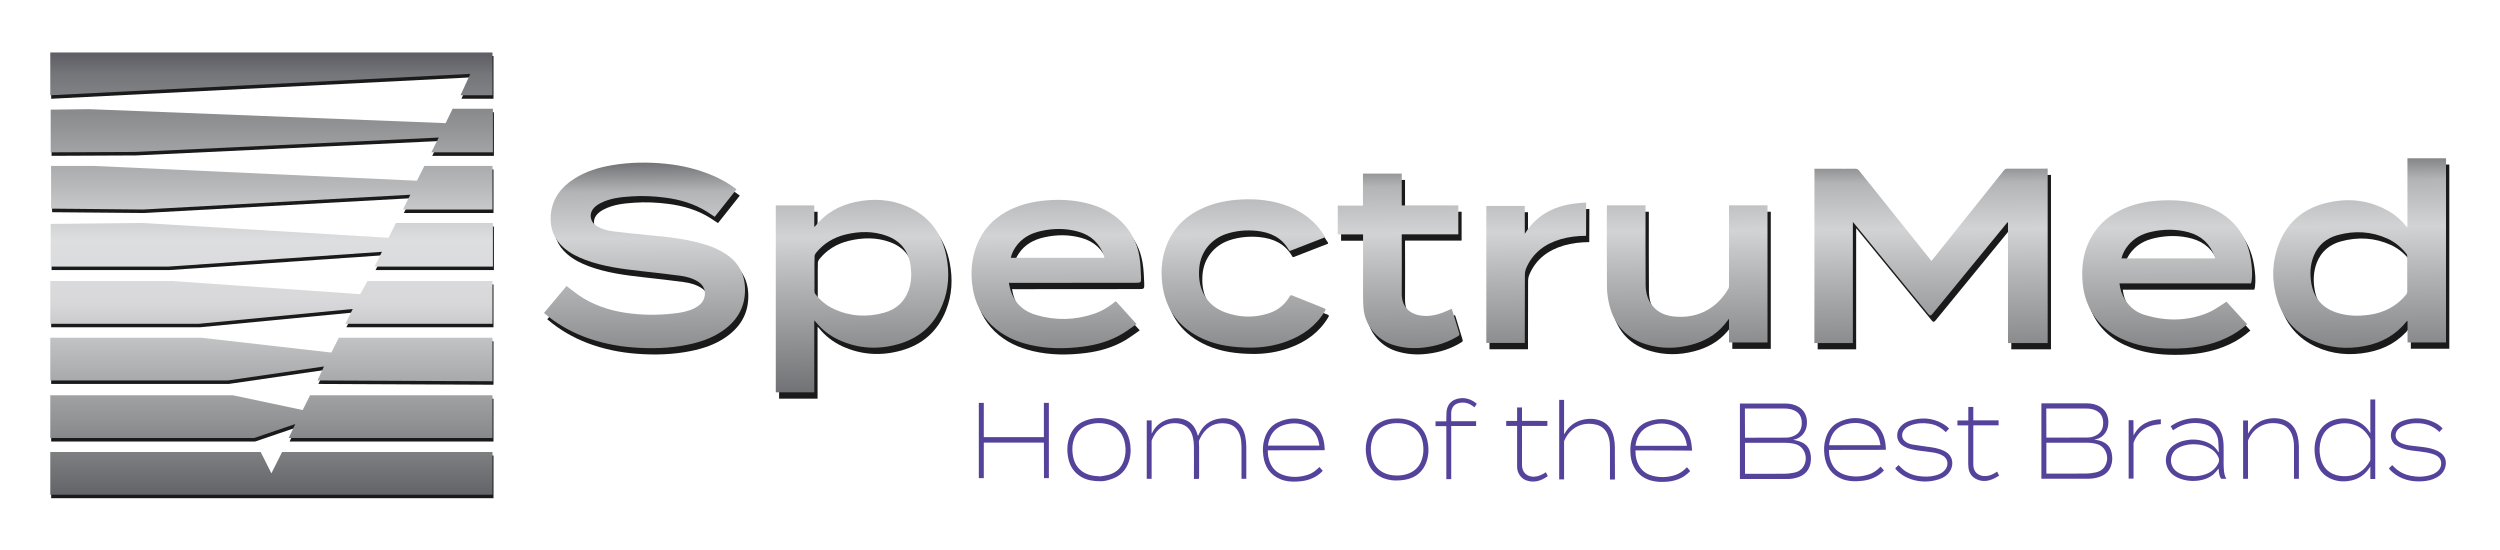 <?xml version="1.0" encoding="UTF-8"?> <!-- Generator: Adobe Illustrator 23.0.2, SVG Export Plug-In . SVG Version: 6.00 Build 0) --> <svg xmlns="http://www.w3.org/2000/svg" xmlns:xlink="http://www.w3.org/1999/xlink" id="Layer_1" x="0px" y="0px" viewBox="0 0 2501 549.9" xml:space="preserve"> <g> <g> <polygon fill="#1A1A1A" points="51.2,56 51.2,98.8 471.5,77.4 461.6,98.8 493.7,98.8 493.7,56 "></polygon> <polygon fill="#1A1A1A" points="51.6,113.2 51.6,155.9 135.9,155.5 439.8,141.1 432.4,155.9 494.1,155.9 494.1,112.3 453.8,112.3 446.8,126.7 89.9,112.7 "></polygon> <polygon fill="#1A1A1A" points="52.1,169.5 52.1,212.3 144.2,213.1 411.4,198.3 404,213.1 493.7,213.1 493.7,169.5 425.4,169.5 418,184.3 94.8,169.5 "></polygon> <polygon fill="#1A1A1A" points="51.6,227.5 51.6,270.2 169.2,270.2 383.1,255.4 375.7,270.2 494.1,270.2 494.1,226.6 397,226.6 389.6,241.4 143.7,226.6 "></polygon> <polygon fill="#1A1A1A" points="51.2,284.6 51.2,327.4 200.1,327.4 353.9,312.6 346.5,327.4 493.7,327.4 493.7,284.6 368.7,284.6 361.3,297.8 172.9,284.6 "></polygon> <polygon fill="#1A1A1A" points="51.2,341.4 51.2,384.1 228.9,384.1 325.1,370.1 318.5,384.1 493.7,384.9 493.7,341.4 339.9,341.4 332.5,356.2 202.5,341.4 "></polygon> <polygon fill="#1A1A1A" points="51.2,398.9 51.2,441.7 255.2,441.7 296.3,427.7 289.7,441.7 493.7,441.7 493.7,398.9 311.1,398.9 303.7,413.7 233.8,398.9 "></polygon> <polygon fill="#1A1A1A" points="51.2,455.7 51.2,498.4 493.7,498.4 493.7,455.7 283.1,455.7 272.4,477 261.8,455.7 "></polygon> </g> <g> <g> <path fill="#1A1A1A" d="M1366.9,240.8c-8.6,0-16.9,0-25.3,0c0-9.6,0-19.1,0-28.8c8.3,0,16.7,0,25.2,0c0-10.8,0-21.3,0-32 c13,0,25.8,0,38.8,0c0,10.5,0,21,0,31.8c19,0,37.7,0,56.6,0c0,9.8,0,19.2,0,28.9c-18.8,0-37.6,0-56.6,0c0,1,0,1.8,0,2.6 c0,18.8,0.2,37.6,0,56.4c-0.2,15.4,10,21.8,21.9,22.6c9.1,0.6,17.5-2.2,25.6-6c0.8-0.3,1.5-0.7,2.4-1.1c0.2,0.6,0.5,1.1,0.7,1.7 c2.3,7.6,4.6,15.1,6.9,22.7c0.4,1.4,0.2,2.1-1,2.8c-10.4,6.5-21.7,10-33.8,11.5c-10.9,1.4-21.5,0.6-32-2.8 c-16.3-5.4-27.8-20-29-37.1c-0.2-3.4-0.4-6.8-0.4-10.2c0-20.1,0-40.3,0-60.4C1366.9,242.7,1366.9,241.9,1366.9,240.8z"></path> <path fill="#1A1A1A" d="M1589.9,242.2c-8.7,0.1-17.2,1-25.4,3.4c-15.6,4.6-27.8,13.5-34.4,28.8c-0.9,2.1-1.4,4.5-1.4,6.8 c-0.1,21.8-0.1,43.5-0.1,65.3c0,0.9,0,1.8,0,2.9c-12.9,0-25.6,0-38.5,0c0-45.7,0-91.3,0-137.1c12.8,0,25.6,0,38.5,0 c0,9.1,0,18.2,0,27.9c14.4-23,36.2-30.3,61.4-31.2C1589.9,220.2,1589.9,231.1,1589.9,242.2z"></path> </g> <path fill="#1A1A1A" d="M570.1,292.4c4.2,3.2,8,6.4,12.1,9.2c13.9,9.5,29.4,14.9,46,17.5c16.4,2.5,32.8,2.7,49.3,0.8 c7.1-0.8,14.1-2,20.6-5.3c4.6-2.4,8.5-5.5,9.9-10.9c1.6-6-0.5-11.6-5.6-15.1c-5.5-3.8-11.8-5.5-18.3-6.4 c-13.1-1.8-26.2-3.2-39.4-4.7c-18.9-2.1-37.8-4.5-55.8-11.2c-7.8-2.9-15.1-6.6-21.4-12c-10.1-8.7-14.3-19.8-13.2-32.9 c1.4-16.4,10.3-28,23.8-36.5c11.4-7.2,24.1-11.1,37.3-13.3c18.1-3.1,36.4-3.3,54.6-1.4c16.4,1.7,32.3,5.6,47.4,12.2 c8,3.5,15.6,7.8,22.7,13.3c-7.3,9.2-14.6,18.3-21.8,27.5c-2.7-1.8-5.3-3.5-7.9-5.2c-12.8-8-26.9-12.1-41.7-14 c-11.4-1.5-22.8-2-34.2-1.2c-10.5,0.7-20.9,1.8-30.4,6.7c-2.4,1.2-4.7,2.8-6.5,4.7c-5.5,5.8-4.1,14.1,2.7,18.3 c5,3,10.5,4.5,16.1,5.2c11.7,1.5,23.5,2.7,35.3,3.8c19.4,1.8,38.9,3.7,57.6,9.6c7.1,2.2,13.8,5.2,20.1,9.3 c13.2,8.7,19.5,21,19.2,36.7c-0.2,17.7-8.7,30.8-22.9,40.5c-10.5,7.2-22.4,11.1-34.7,13.6c-17.9,3.6-36,4.1-54.2,2.7 c-16.9-1.3-33.3-4.7-49.1-10.7c-14.6-5.6-28.1-13.4-40.2-23.8C555,310.3,562.6,301.4,570.1,292.4z"></path> <path fill="#1A1A1A" d="M817.9,326.8c0,24.4,0,48.1,0,72c-12.9,0-25.6,0-38.5,0c0-62.3,0-124.5,0-187c12.8,0,25.6,0,38.5,0 c0,7.1,0,14.2,0,21.5c0.4-0.3,0.7-0.4,0.8-0.6c10.4-13.1,24-20.8,40.2-24.3c17.8-3.8,35.4-2.8,52.1,4.5 c21.9,9.6,34.6,26.8,39.1,50c3.2,16.3,2.4,32.4-3.9,48c-8.2,20.5-23.3,33.8-44.4,39.7c-20.1,5.7-40,4.6-59.2-4.2 c-9.2-4.2-17-10.3-23.4-18.2C818.9,327.9,818.6,327.6,817.9,326.8z M818.1,280.2c0,5.8,0,11.6,0,17.5c0,0.8,0.2,1.9,0.7,2.5 c5,6.5,11.1,11.7,18.5,15.1c16.5,7.7,33.7,8.6,51,3.7c11.8-3.4,20.1-11,24.2-22.9c2.5-7.5,2.9-15.2,1.9-23 c-1.9-15.1-9.7-25.7-24.1-30.9c-13.5-4.9-27.3-4.6-41.1-1.3c-12,2.9-22.1,9-29.8,18.7c-0.7,0.9-1.2,2.2-1.2,3.3 C818,268.7,818.1,274.5,818.1,280.2z"></path> <path fill="#1A1A1A" d="M1012.5,289.2c2.5,16.5,11.3,27.4,27,32.1c19.6,5.9,39.4,5.4,58.8-1.3c7.8-2.7,14.7-7.1,21.2-12.4 c6.8,7.5,13.6,15,20.7,22.9c-4.9,3.4-9.4,6.8-14.2,9.7c-12.1,7.2-25.4,11.1-39.4,12.9c-17.9,2.3-35.8,2.3-53.5-1.9 c-14.2-3.4-27.2-9.3-37.9-19.6c-10.5-10.2-16.6-22.7-18.9-37.1c-2.3-14.5-1.4-28.7,3.9-42.5c5.7-15,15.8-26.1,29.7-33.9 c12.8-7.1,26.6-10.3,41.1-11.4c12.6-1,25.2-0.4,37.6,2.5c14,3.2,26.7,9.1,37,19.4c9.4,9.5,15.2,20.9,17.4,34 c1.2,6.9,1.4,14,1.7,21c0.2,5.5-0.1,5.6-5.5,5.6c-41.4,0-82.7,0.1-124.1,0.1C1014.4,289.2,1013.6,289.2,1012.5,289.2z M1108,264.2 c0.1-0.5,0.2-0.7,0.1-0.8c-0.1-0.3-0.2-0.7-0.3-1c-4.3-12.7-13.1-20.8-25.9-24.4c-12.3-3.4-24.8-3.4-37.2-0.6 c-10.5,2.3-19.6,7.2-25.7,16.5c-2.1,3.2-3.7,6.5-4.5,10.3C1045.8,264.2,1076.9,264.2,1108,264.2z"></path> <path fill="#1A1A1A" d="M1253.9,354.1c-16.7-0.2-31.9-2.1-46.2-8.4c-24.4-10.7-38.5-29.2-41.7-55.7c-1.7-14.1-0.3-27.8,5.4-40.9 c7.3-16.8,19.9-28.1,36.5-35.2c11.6-5,23.9-7.3,36.5-8c13.2-0.7,26.2,0.2,38.9,3.8c14.8,4.2,27.8,11.4,38.1,23.1 c2.6,3,4.8,6.2,6.9,9.6c0.5,0.9,0.6,1.3-0.5,1.7c-11.1,4.3-22.1,8.6-33.2,12.9c-0.9,0.4-1.4,0.3-1.9-0.6 c-7.2-12.6-18.8-17.8-32.6-19.2c-10.3-1-20.4-0.1-30.3,3.2c-15.3,5.2-25.6,18.2-26.8,34.4c-0.7,8.7,0.2,17.1,4.2,25.1 c4.7,9.5,12.5,15.6,22.3,19.1c14.1,5,28.5,5.4,42.8,0.8c9.2-2.9,16.3-8.6,21.2-17c0.7-1.2,1.3-1.4,2.6-0.9 c10.6,4.3,21.2,8.6,31.9,12.8c1.6,0.6,1.7,1.1,0.9,2.6c-9.1,15.2-22.5,24.8-38.9,30.7C1277.7,352.5,1265.3,354.1,1253.9,354.1z"></path> <path fill="#1A1A1A" d="M1818.5,175.1c6.3,0,12.5,0,18.6,0c7.5,0,15,0.1,22.4,0c1.6,0,2.6,0.6,3.6,1.8 c23.8,29.8,47.6,59.5,71.4,89.2c0.3,0.4,0.6,0.7,1.1,1.2c4.5-5.7,9-11.3,13.5-16.9c19.6-24.6,39.3-49.1,58.9-73.7 c0.9-1.2,1.9-1.7,3.4-1.7c12.7,0.1,25.5,0,38.2,0c0.7,0,1.4,0,2.2,0c0,58.2,0,116.3,0,174.5c-13.2,0-26.3,0-39.7,0 c0-40.2,0-80.4,0-121.1c-0.7,0.6-1,0.9-1.3,1.2c-24.5,30-49,59.9-73.6,89.9c-0.3,0.4-0.6,0.7-0.9,1.1c-1.4,1.7-2.4,1.7-3.8,0 c-5.5-6.6-10.9-13.3-16.3-19.9c-19.4-23.7-38.8-47.4-58.2-71.1c-0.2-0.3-0.5-0.6-1.1-1.2c0,40.6,0,80.8,0,121.1 c-12.9,0-25.7,0-38.5,0C1818.5,291.5,1818.5,233.5,1818.5,175.1z"></path> <path fill="#1A1A1A" d="M2255.2,289.8c-43.8,0-87.6,0-131.6,0c0.7,5.9,2.4,11.3,5.5,16.2c4.8,7.7,11.6,13,20.2,15.5 c21.5,6.3,42.9,6.2,63.7-2.7c5.3-2.3,10-5.8,15-8.9c0.9-0.5,1.7-1.2,2.6-1.9c6.9,7.6,13.7,15.1,20.7,22.7 c-6.3,5.5-13.1,10.1-20.6,13.6c-17.7,8.4-36.5,10.9-55.8,10.7c-14.7-0.1-29.1-1.9-43-7.2c-17.9-6.8-31.7-18.2-39.5-36.1 c-4.8-10.9-6.3-22.3-6-34.1c0.3-12.8,3.4-24.9,10.1-35.9c6.6-10.8,15.6-18.8,26.8-24.5c12.8-6.6,26.6-9.5,40.9-10.3 c13.1-0.7,26,0,38.7,3.3c13,3.4,24.7,9.2,34.3,18.9c10,10.2,15.6,22.6,17.8,36.5c1.1,7,1.8,14.2,0.9,21.3c-0.1,0.5-0.2,1-0.3,1.4 C2255.5,289,2255.4,289.3,2255.2,289.8z M2219.3,264.8c-0.2-0.7-0.3-1.1-0.4-1.5c-4.3-12.8-13.1-21-26-24.6 c-12.4-3.4-24.9-3.3-37.4-0.5c-9.1,2-17.1,6.1-23.1,13.4c-3.2,3.9-5.6,8.3-6.8,13.2C2156.8,264.8,2187.9,264.8,2219.3,264.8z"></path> <path fill="#1A1A1A" d="M2411.7,233.9c0-23.4,0-46.3,0-69.3c13,0,25.7,0,38.6,0c0,61.5,0,122.8,0,184.3c-12.8,0-25.6,0-38.5,0 c0-7.2,0-14.3,0-21.7c-0.5,0.3-0.7,0.4-0.9,0.6c-10.8,13.6-25.1,21.5-42,24.7c-17.9,3.4-35.3,2.1-52-5.6 c-17.5-8.1-29.2-21.5-35.1-39.7c-6-18.5-5.9-37.3,0.8-55.6c8-21.7,23.5-35.8,45.8-41.7c22.9-6.1,45-4,65.7,8.3 c6.1,3.6,11.3,8.4,15.8,13.9C2410.5,232.5,2410.9,233,2411.7,233.9z M2411.5,280.3c0-5.8,0-11.6,0-17.5c0-0.8-0.2-1.8-0.7-2.4 c-5.1-6.5-11.3-11.8-18.9-15.3c-16.2-7.4-33-8.3-50.1-3.6c-11.2,3.1-19.6,10-24,21.1c-3.5,8.9-3.8,18.1-2.2,27.4 c2.5,14.2,10.6,23.9,24.3,28.7c11.2,3.9,22.7,4.1,34.3,2.4c14.7-2.2,27-8.7,36.4-20.3c0.5-0.7,0.9-1.7,0.9-2.6 C2411.5,292.2,2411.5,286.3,2411.5,280.3z"></path> <g> <path fill="#1A1A1A" d="M1610.9,211.8c12.8,0,25.6,0,38.6,0c0,1,0,1.8,0,2.6c0,25.7-0.1,51.4,0.1,77.1c0.1,8.7,2.5,16.9,9,23.2 c5.6,5.5,12.7,7.8,20.3,8.4c11.8,1,23.1-1,33.4-7.1c8.7-5.2,15.3-12.5,20.3-21.2c0.4-0.8,0.4-1.9,0.4-2.8c0-25.9,0-51.8,0-77.7 c0-0.8,0-1.6,0-2.5c13,0,25.7,0,38.5,0c0,45.7,0,91.4,0,137.2c-12.7,0-25.5,0-38.5,0c0-7.8,0-15.5,0-23.8c-1.9,2.4-3.3,4.5-5,6.4 c-8.8,10.3-20.2,16.5-33.1,19.8c-14.8,3.9-29.7,4-44.3-0.4c-19.6-5.8-32-19-37.1-38.7c-1.5-5.8-2.5-12-2.6-18 c-0.3-27-0.1-53.9-0.1-80.9C1610.8,212.8,1610.8,212.3,1610.9,211.8z"></path> </g> </g> <g> <linearGradient id="SVGID_1_" gradientUnits="userSpaceOnUse" x1="-649.179" y1="-6808.923" x2="-649.179" y2="-6262.417" gradientTransform="matrix(0.798 0 0 0.798 789.48 5488.651)"> <stop offset="0" style="stop-color:#5F5F65"></stop> <stop offset="4.450000e-02" style="stop-color:#74767A"></stop> <stop offset="0.171" style="stop-color:#929496"></stop> <stop offset="0.306" style="stop-color:#B9BABC"></stop> <stop offset="0.423" style="stop-color:#DDDEDF"></stop> <stop offset="0.563" style="stop-color:#D8D8DA"></stop> <stop offset="0.694" style="stop-color:#B4B5B7"></stop> <stop offset="0.841" style="stop-color:#8E9092"></stop> <stop offset="1" style="stop-color:#616366"></stop> </linearGradient> <polygon fill="url(#SVGID_1_)" points="50.3,52.5 50.3,95.3 470.5,73.9 460.7,95.3 492.7,95.3 492.7,52.5 "></polygon> <linearGradient id="SVGID_2_" gradientUnits="userSpaceOnUse" x1="-648.678" y1="-6812.043" x2="-648.678" y2="-6255.891" gradientTransform="matrix(0.798 0 0 0.798 789.48 5488.651)"> <stop offset="0" style="stop-color:#5F5F65"></stop> <stop offset="4.450000e-02" style="stop-color:#74767A"></stop> <stop offset="0.171" style="stop-color:#929496"></stop> <stop offset="0.306" style="stop-color:#B9BABC"></stop> <stop offset="0.423" style="stop-color:#DDDEDF"></stop> <stop offset="0.563" style="stop-color:#D8D8DA"></stop> <stop offset="0.694" style="stop-color:#B4B5B7"></stop> <stop offset="0.841" style="stop-color:#8E9092"></stop> <stop offset="1" style="stop-color:#616366"></stop> </linearGradient> <polygon fill="url(#SVGID_2_)" points="50.7,109.7 50.7,152.4 135,152 438.9,137.6 431.5,152.4 493.1,152.4 493.1,108.8 452.8,108.8 445.8,123.2 89,109.2 "></polygon> <linearGradient id="SVGID_3_" gradientUnits="userSpaceOnUse" x1="-648.678" y1="-6812.043" x2="-648.678" y2="-6255.891" gradientTransform="matrix(0.798 0 0 0.798 789.48 5488.651)"> <stop offset="0" style="stop-color:#5F5F65"></stop> <stop offset="4.450000e-02" style="stop-color:#74767A"></stop> <stop offset="0.171" style="stop-color:#929496"></stop> <stop offset="0.306" style="stop-color:#B9BABC"></stop> <stop offset="0.423" style="stop-color:#DDDEDF"></stop> <stop offset="0.563" style="stop-color:#D8D8DA"></stop> <stop offset="0.694" style="stop-color:#B4B5B7"></stop> <stop offset="0.841" style="stop-color:#8E9092"></stop> <stop offset="1" style="stop-color:#616366"></stop> </linearGradient> <polygon fill="url(#SVGID_3_)" points="51.1,166 51.1,208.7 143.2,209.6 410.5,194.8 403.1,209.6 492.7,209.6 492.7,166 424.5,166 417.1,180.8 93.9,166 "></polygon> <linearGradient id="SVGID_4_" gradientUnits="userSpaceOnUse" x1="-648.678" y1="-6812.043" x2="-648.678" y2="-6255.891" gradientTransform="matrix(0.798 0 0 0.798 789.48 5488.651)"> <stop offset="0" style="stop-color:#5F5F65"></stop> <stop offset="4.450000e-02" style="stop-color:#74767A"></stop> <stop offset="0.171" style="stop-color:#929496"></stop> <stop offset="0.306" style="stop-color:#B9BABC"></stop> <stop offset="0.423" style="stop-color:#DDDEDF"></stop> <stop offset="0.563" style="stop-color:#D8D8DA"></stop> <stop offset="0.694" style="stop-color:#B4B5B7"></stop> <stop offset="0.841" style="stop-color:#8E9092"></stop> <stop offset="1" style="stop-color:#616366"></stop> </linearGradient> <polygon fill="url(#SVGID_4_)" points="50.7,224 50.7,266.7 168.3,266.7 382.1,251.9 374.7,266.7 493.1,266.7 493.1,223.1 396.1,223.1 388.7,237.9 142.8,223.1 "></polygon> <linearGradient id="SVGID_5_" gradientUnits="userSpaceOnUse" x1="-649.179" y1="-6812.043" x2="-649.179" y2="-6255.891" gradientTransform="matrix(0.798 0 0 0.798 789.48 5488.651)"> <stop offset="0" style="stop-color:#5F5F65"></stop> <stop offset="4.450000e-02" style="stop-color:#74767A"></stop> <stop offset="0.171" style="stop-color:#929496"></stop> <stop offset="0.306" style="stop-color:#B9BABC"></stop> <stop offset="0.423" style="stop-color:#DDDEDF"></stop> <stop offset="0.563" style="stop-color:#D8D8DA"></stop> <stop offset="0.694" style="stop-color:#B4B5B7"></stop> <stop offset="0.841" style="stop-color:#8E9092"></stop> <stop offset="1" style="stop-color:#616366"></stop> </linearGradient> <polygon fill="url(#SVGID_5_)" points="50.3,281.1 50.3,323.9 199.1,323.9 352.9,309.1 345.5,323.9 492.7,323.9 492.7,281.1 367.7,281.1 360.3,294.3 172,281.1 "></polygon> <linearGradient id="SVGID_6_" gradientUnits="userSpaceOnUse" x1="-649.179" y1="-6812.043" x2="-649.179" y2="-6255.891" gradientTransform="matrix(0.798 0 0 0.798 789.48 5488.651)"> <stop offset="0" style="stop-color:#5F5F65"></stop> <stop offset="4.450000e-02" style="stop-color:#74767A"></stop> <stop offset="0.171" style="stop-color:#929496"></stop> <stop offset="0.306" style="stop-color:#B9BABC"></stop> <stop offset="0.423" style="stop-color:#DDDEDF"></stop> <stop offset="0.563" style="stop-color:#D8D8DA"></stop> <stop offset="0.694" style="stop-color:#B4B5B7"></stop> <stop offset="0.841" style="stop-color:#8E9092"></stop> <stop offset="1" style="stop-color:#616366"></stop> </linearGradient> <polygon fill="url(#SVGID_6_)" points="50.3,337.9 50.3,380.6 227.9,380.6 324.1,366.6 317.6,380.6 492.7,381.4 492.7,337.9 338.9,337.9 331.5,352.7 201.6,337.9 "></polygon> <linearGradient id="SVGID_7_" gradientUnits="userSpaceOnUse" x1="-649.179" y1="-6812.043" x2="-649.179" y2="-6255.891" gradientTransform="matrix(0.798 0 0 0.798 789.48 5488.651)"> <stop offset="0" style="stop-color:#5F5F65"></stop> <stop offset="4.450000e-02" style="stop-color:#74767A"></stop> <stop offset="0.171" style="stop-color:#929496"></stop> <stop offset="0.306" style="stop-color:#B9BABC"></stop> <stop offset="0.423" style="stop-color:#DDDEDF"></stop> <stop offset="0.563" style="stop-color:#D8D8DA"></stop> <stop offset="0.694" style="stop-color:#B4B5B7"></stop> <stop offset="0.841" style="stop-color:#8E9092"></stop> <stop offset="1" style="stop-color:#616366"></stop> </linearGradient> <polygon fill="url(#SVGID_7_)" points="50.3,395.4 50.3,438.2 254.2,438.2 295.4,424.2 288.8,438.2 492.7,438.2 492.7,395.4 310.2,395.4 302.8,410.2 232.9,395.4 "></polygon> <linearGradient id="SVGID_8_" gradientUnits="userSpaceOnUse" x1="-649.179" y1="-6812.043" x2="-649.179" y2="-6255.891" gradientTransform="matrix(0.798 0 0 0.798 789.48 5488.651)"> <stop offset="0" style="stop-color:#5F5F65"></stop> <stop offset="4.450000e-02" style="stop-color:#74767A"></stop> <stop offset="0.171" style="stop-color:#929496"></stop> <stop offset="0.306" style="stop-color:#B9BABC"></stop> <stop offset="0.423" style="stop-color:#DDDEDF"></stop> <stop offset="0.563" style="stop-color:#D8D8DA"></stop> <stop offset="0.694" style="stop-color:#B4B5B7"></stop> <stop offset="0.841" style="stop-color:#8E9092"></stop> <stop offset="1" style="stop-color:#616366"></stop> </linearGradient> <polygon fill="url(#SVGID_8_)" points="50.3,452.2 50.3,494.9 492.7,494.9 492.7,452.2 282.2,452.2 271.5,473.5 260.8,452.2 "></polygon> </g> <path fill="#55439B" d="M1199.3,479.1c-1.7,0-3.2,0-4.9,0c0-0.5,0-0.9,0-1.3c0-10.3,0.1-20.5,0-30.8c0-3.1-0.3-6.3-1-9.3 c-1.8-8.1-6.6-12.8-14.1-14c-6.2-1-12.1,0-17.4,3.8c-4.4,3.1-7.5,7.5-9.6,12.7c-0.2,0.4-0.2,0.9-0.2,1.4c0,12,0,24,0,36 c0,0.4,0,0.9,0,1.4c-1.7,0-3.3,0-4.9,0c0-19.5,0-38.9,0-58.4c1.6,0,3.2,0,4.9,0c0,4.3,0,8.5,0,13.1c0.3-0.3,0.4-0.4,0.4-0.5 c3.6-7.4,9.3-11.8,16.6-13.8c5.6-1.5,11.2-1.5,16.7,0.7c5.7,2.2,9.5,6.7,11.6,12.9c0.2,0.5,0.3,1,0.5,1.5s0.3,1,0.5,1.6 c0.2-0.3,0.3-0.4,0.4-0.6c4.3-10.2,11.7-15.4,21.6-16.8c4.4-0.6,8.8-0.3,13,1.5c6.8,2.8,10.7,8.5,12.3,16.1c0.7,3.3,1,6.7,1.1,10.1 c0.1,10.5,0,21,0,31.5c0,0.3,0,0.7,0,1.1c-1.5,0-3.1,0-4.8,0c0-0.4,0-0.9,0-1.4c0-10.2,0-20.4,0-30.6c0-3.4-0.3-6.8-1.1-10.1 c-2.1-7.8-6.9-12.2-14.1-13.2c-10-1.4-18.3,2.1-24.3,11.3c-1.1,1.7-2,3.7-2.9,5.6c-0.2,0.5-0.2,1.2-0.2,1.8c0,1.5,0.2,3.1,0.2,4.6 c0,10.2,0,20.4,0,30.5C1199.3,478.1,1199.3,478.6,1199.3,479.1z"></path> <path fill="#55439B" d="M1044.3,442.8c-20.1,0-40.1,0-60.1,0c0,11.8,0,23.6,0,35.5c-1.7,0-3.3,0-5,0c0-25.1,0-50.1,0-75.3 c1.6,0,3.2,0,5,0c0,11.4,0,22.8,0,34.3c20.1,0,40.1,0,60.1,0c0-11.4,0-22.8,0-34.3c1.7,0,3.3,0,5,0c0,25.1,0,50.1,0,75.3 c-1.6,0-3.2,0-4.9,0C1044.3,466.5,1044.3,454.7,1044.3,442.8z"></path> <path fill="#55439B" d="M1101,481.4c-7.7,0-13.4-1-18.8-4c-7-3.9-11.6-10.1-13.4-18.5c-1.5-6.8-1.4-13.7,0.6-20.4 c2.7-8.8,8.2-14.6,16-17.6c9.2-3.5,18.6-3.6,27.7-0.2c10.2,3.8,16,12,17.6,23.8c0.9,6.9,0.3,13.6-2.4,19.9 c-3.5,8.2-9.6,12.9-17.4,15.2C1107.1,481,1103.2,481.5,1101,481.4z M1099.6,476.4c0,0.1,0,0.2,0,0.3c3.1-0.5,6.2-0.8,9.2-1.6 c7.3-2,12.9-6.6,15.6-14.7c1.7-5,2-10.3,1.2-15.6c-1.5-9.9-6.5-16.5-15.1-19.6c-7-2.5-14.2-2.5-21.3-0.4c-7,2.2-12.2,6.8-14.8,14.5 c-1.7,4.8-1.9,9.8-1.3,14.8c1,8.8,5,15.3,12.3,19.2C1089.9,475.6,1094.7,476.3,1099.6,476.4z"></path> <path fill="#55439B" d="M1636.1,450.6c0,6.5,1.3,12.3,4.9,17.3c3.3,4.5,7.7,7,12.7,8.2c7.4,1.8,14.8,1.5,22-0.8 c4.2-1.4,7.9-3.8,11.1-7.1c0.2-0.2,0.4-0.4,0.6-0.6c0,0,0.1-0.1,0.3-0.1c1,1.2,2.1,2.5,3.2,3.8c-2.5,2.5-5.2,4.8-8.2,6.4 c-4.3,2.3-8.9,3.6-13.7,4.1c-6,0.6-12,0.5-17.9-1.2c-7.2-2.2-13-6.5-16.7-13.8c-2.5-4.9-3.4-10.2-3.4-15.7 c-0.1-7.3,1.4-14,5.4-19.9c3.1-4.5,7.2-7.7,12.1-9.4c9.1-3.3,18.2-3.5,27.2,0c9.2,3.6,14.5,10.9,16.3,21.4c0.4,2.4,0.5,5,0.8,7.6 C1673.9,450.6,1655.1,450.6,1636.1,450.6z M1687.6,446c-0.1-0.5-0.1-1-0.2-1.4c-1.6-9-5.9-15.6-13.9-18.7c-7.4-2.9-15-2.9-22.5-0.1 c-8.1,3-13,9.2-14.6,18.5c-0.1,0.5-0.1,1.1-0.2,1.7C1653.5,446,1670.5,446,1687.6,446z"></path> <path fill="#55439B" d="M1615.5,479.7c-1.6,0-3.2,0-4.9,0c0-0.5,0-0.9,0-1.3c0-10.3,0-20.5,0-30.8c0-3.3-0.3-6.6-1.2-9.7 c-2-7.4-6.5-11.8-13.2-13.2c-8.1-1.7-15.9-0.6-22.8,4.8c-3.8,2.9-6.5,6.8-8.5,11.4c-0.2,0.4-0.2,1-0.2,1.5c0,11.9,0,23.8,0,35.7 c0,0.5,0,1,0,1.5c-1.7,0-3.3,0-4.9,0c0-26.5,0-53,0-79.6c1.6,0,3.2,0,4.9,0c0,11.4,0,22.7,0,34.2c0.2-0.1,0.3-0.2,0.4-0.2 c4.2-7.7,10.5-12.3,18.4-14.1c6.2-1.4,12.4-1.3,18.4,1.2c6.7,2.9,10.8,8.5,12.5,16.2c0.7,3.2,1.1,6.6,1.1,10 c0.1,10.4,0.1,20.9,0.1,31.3C1615.6,479,1615.6,479.3,1615.5,479.7z"></path> <path fill="#55439B" d="M1548,421.1c0,1.7,0,3.3,0,5c-8.4,0-16.8,0-25.4,0c0,0.5,0,0.9,0,1.3c0,12.4,0.1,24.8,0,37.2 c-0.1,9.4,6.5,12.4,11.8,12.3c4-0.1,7.6-1.6,11-3.8c0.3-0.2,0.6-0.4,1.1-0.7c0.6,1.3,1.3,2.6,1.9,3.9c-0.6,0.5-1.2,0.9-1.9,1.3 c-5.1,3.3-10.6,4.9-16.6,3.8c-4-0.7-7.5-2.7-9.9-6.5c-1.5-2.4-2.3-5.1-2.3-8c0-13.1,0-26.2,0-39.3c0-0.5,0-1,0-1.5 c-3.7,0-7.3,0-10.9,0c0-1.7,0-3.3,0-5c3.6,0,7.2,0,10.9,0c0-4.6,0-9,0-13.5c1.7,0,3.3,0,4.9,0c0,4.4,0,8.9,0,13.4 C1531.2,421.1,1539.6,421.1,1548,421.1z"></path> <path fill="#55439B" d="M1740.6,479.2c0-25.2,0-50.2,0-75.5c0.4,0,0.7,0,1.1,0c14.8,0,29.7,0,44.5,0c4.9,0,9.5,1,13.8,3.7 c5.8,3.7,8.5,10.5,7.5,18.3c-1,6.9-5.7,12.4-12.1,13.9c-0.5,0.1-1.1,0.3-1.5,0.3c2.7,0.7,5.4,1.2,8,2.3c6,2.4,9.1,7.3,9.7,14.3 c0.3,4.4-0.2,8.7-2.3,12.5c-2.4,4.4-6.1,6.9-10.4,8.4c-3.4,1.2-6.9,1.8-10.5,1.8c-15.7,0-31.4,0-47,0 C1741.1,479.2,1740.9,479.2,1740.6,479.2z M1745.7,474c0.4,0,0.6,0,0.9,0c13,0,26,0.1,38.9-0.1c3.2,0,6.5-0.5,9.6-1.1 c3.5-0.7,6.6-2.4,8.8-5.7c5.5-8.2,1.8-19.7-7.1-22.6c-3.8-1.2-7.6-1.5-11.5-1.5c-12.8,0-25.7,0-38.5,0c-0.4,0-0.7,0-1.1,0 C1745.7,453.4,1745.7,463.6,1745.7,474z M1745.7,437.8c0.2,0,0.3,0.1,0.5,0.1c13.5,0,27,0,40.5-0.1c3.1,0,6-0.7,8.8-2.2 c4.8-2.5,7-6.7,7-12.4c0-5.7-2.2-10-7.1-12.4c-3.3-1.6-6.8-2.1-10.4-2.1c-12.7,0-25.5,0-38.2,0c-0.4,0-0.8,0-1.2,0 C1745.7,418.5,1745.7,428.1,1745.7,437.8z"></path> <path fill="#55439B" d="M1829.7,450.1c0,2.8,0.2,5.5,0.9,8.1c2.2,9.4,7.9,14.8,16.2,17.1c7.6,2.1,15.3,1.7,22.8-0.7 c4.1-1.3,7.7-3.8,10.9-7c0.3-0.3,0.6-0.5,0.9-0.8c1.1,1.3,2.2,2.5,3.3,3.8c-2.1,2.3-4.4,4.1-6.9,5.6c-6.1,3.7-12.7,4.9-19.6,5.2 c-5.5,0.2-11-0.3-16.1-2.5c-9.8-4.1-15.5-12-16.9-23.5c-0.7-5.3-0.5-10.6,0.9-15.8c2.2-8.1,6.6-14.1,13.6-17.4 c10.5-5.1,21.3-5.3,31.9-0.4c8.4,3.9,13,11.5,14.5,21.3c0.3,1.8,0.4,3.6,0.5,5.3c0,0.5,0,1,0,1.6 C1867.4,450.1,1848.6,450.1,1829.7,450.1z M1829.8,445.4c17.1,0,34.2,0,51.3,0c0-0.3,0-0.5,0-0.7c-1.5-9.9-6.3-16.9-15.2-19.9 c-7-2.4-14.2-2.1-21.2,0.3c-4.8,1.7-8.7,4.7-11.5,9.4C1831.4,437.8,1830.3,441.4,1829.8,445.4z"></path> <path fill="#55439B" d="M1896,468.4c1.2-1.1,2.2-2.1,3.3-3.1c1.5,1.4,2.8,2.8,4.3,4.1c4.2,3.6,9.1,5.6,14.3,6.6 c6.6,1.2,13.2,1.2,19.7-0.8c3.4-1,6.5-2.7,8.8-5.9c3.2-4.5,2.1-10.4-2.4-13.2c-3.3-2.1-6.9-2.9-10.6-3.5c-4-0.7-8.1-1-12.2-1.6 c-5.3-0.7-10.7-1.5-15.6-4c-2.2-1.1-4.2-2.5-5.7-4.7c-3-4.6-2.5-11,1.2-15.3c2.5-2.9,5.5-4.8,8.9-5.9c11.4-3.8,22.7-3.4,33.5,2.7 c1.5,0.8,2.8,1.9,4.2,2.9c0.8,0.6,1.5,1.4,2.2,2c-1.1,1.2-2.2,2.4-3.3,3.6c-1.1-0.9-2.2-2-3.5-3c-4.1-3.2-8.7-4.9-13.5-5.5 c-6.1-0.9-12.2-0.5-18.1,1.7c-2.8,1.1-5.4,2.5-7.2,5.3c-2.2,3.4-1.8,7.8,1.2,10.4c2.2,2,4.9,3,7.7,3.5c4.7,0.8,9.4,1.5,14,2.1 c6.1,0.7,12.1,1.6,17.7,4.3c2.2,1.1,4.2,2.5,5.8,4.6c3.2,4.4,3.2,10.8,0,15.8c-2.7,4.2-6.6,6.6-11,8c-9.3,3-18.7,3-28-0.1 c-5.8-2-11-5.2-15.3-10.1C1896.4,468.8,1896.3,468.7,1896,468.4z"></path> <path fill="#55439B" d="M1969.1,425.6c-3.7,0-7.3,0-10.9,0c0-1.7,0-3.3,0-5c3.6,0,7.2,0,10.9,0c0-4.6,0-9,0-13.5c1.7,0,3.3,0,5,0 c0,4.5,0,8.9,0,13.4c8.5,0,16.9,0,25.3,0c0,1.7,0,3.3,0,5c-8.4,0-16.8,0-25.2,0c0,0.5-0.1,0.8-0.1,1.2c0,12.6,0,25.1,0,37.7 c0,6.1,2.7,9.9,8,11.4c2,0.6,3.9,0.5,5.9,0.3c3.2-0.4,6-1.8,8.8-3.6c0.3-0.2,0.6-0.4,0.9-0.6c0.1,0,0.1,0,0.3,0 c0.6,1.2,1.2,2.4,1.9,3.9c-1.8,1.1-3.6,2.3-5.5,3.1c-5.8,2.7-11.8,3.3-17.7,0.2c-4.4-2.3-7-6.2-7.5-11.7c-0.1-1-0.2-2.1-0.2-3.1 c0-12.5,0-24.9,0-37.4C1969.1,426.7,1969.1,426.2,1969.1,425.6z"></path> <path fill="#55439B" d="M2042.2,479c0-25.2,0-50.3,0-75.5c0.4,0,0.8,0,1.1,0c14.8,0,29.6,0,44.4,0c4.8,0,9.5,1,13.7,3.7 c5.9,3.7,8.7,10.6,7.6,18.4c-1,7-5.7,12.4-12.1,13.8c-0.5,0.1-1,0.2-1.8,0.4c1.8,0.3,3.4,0.5,4.9,0.9c2.4,0.6,4.7,1.6,6.8,3.1 c2.9,2.1,4.8,5.1,5.6,8.9c1.1,4.7,1,9.3-0.7,13.8c-2.1,5.7-6.3,8.8-11.4,10.6c-3.5,1.2-7.1,1.8-10.8,1.8c-15.5,0-31,0-46.5,0 C2042.8,479,2042.6,479,2042.2,479z M2047.2,473.8c0.3,0,0.6,0,0.8,0c13,0,26.1,0.1,39.1-0.1c3.2,0,6.3-0.5,9.4-1.1 c3.5-0.7,6.7-2.4,8.9-5.7c5.5-8.2,1.8-19.7-7.1-22.5c-3.8-1.2-7.6-1.5-11.5-1.5c-12.8,0-25.7,0-38.5,0c-0.4,0-0.7,0-1.1,0 C2047.2,453.3,2047.2,463.5,2047.2,473.8z M2047.2,437.7c0.2,0,0.4,0.1,0.5,0.1c13.5,0,27,0,40.5-0.1c3.1,0,6-0.7,8.8-2.2 c4.8-2.5,7-6.7,7-12.4c0-5.7-2.2-9.9-7-12.3c-3.3-1.7-6.9-2.1-10.5-2.1c-12.7,0-25.5,0-38.2,0c-0.4,0-0.8,0-1.2,0 C2047.2,418.4,2047.2,428,2047.2,437.7z"></path> <path fill="#55439B" d="M2227.2,479c-1.8,0-3.3,0-4.8,0c-0.3,0-0.7-0.4-0.9-0.7c-1.3-2.7-1.8-5.6-1.9-8.6c0-0.4,0-0.7-0.1-0.9 c-1.6,1.8-3.1,3.8-4.8,5.4c-4.3,3.8-9.4,5.7-14.9,6.5c-6.9,1-13.7,0.3-20.2-2.4c-3.8-1.6-7.2-3.8-9.7-7.5c-5.5-8.1-3.6-19.2,4-25 c4-3,8.5-4.6,13.2-5.4c5.7-1.1,11.3-0.9,16.9,0.7c6.2,1.8,11.6,4.9,15.2,11c0,0.1,0.1,0.1,0.2,0.2c0.1,0,0.2,0,0.3,0 c-0.2-3.7-0.3-7.5-0.6-11.2c-0.3-3.4-1.4-6.4-3.2-9.2c-2.9-4.4-6.9-6.8-11.6-7.8c-10.2-2.2-19.8-0.6-28.8,5.3 c-0.5,0.3-1,0.7-1.6,1.1c-0.8-1.3-1.5-2.6-2.4-4.2c2.1-1.2,4-2.5,6-3.5c9.5-4.5,19.4-5.8,29.5-3.1c9.5,2.5,15.8,10.2,17.1,21 c0.3,2.2,0.4,4.4,0.4,6.6c0.1,5.5,0,11,0,16.5C2224.7,469,2224.5,474.2,2227.2,479z M2194.7,476.4c3.9,0,7.8-0.6,11.5-1.9 c5.6-2,10.2-5.4,13.1-11.3c0.8-1.7,0.8-3.8,0.1-5.5c-2.2-4.8-5.8-8-10.2-10.1c-3.8-1.9-7.8-2.8-12-3.1c-5.6-0.3-11.1,0.3-16.3,2.7 c-3.1,1.4-5.8,3.4-7.5,6.7c-3.1,6.1-1.5,13.6,3.8,17.6C2182.5,475.4,2188.6,476.3,2194.7,476.4z"></path> <path fill="#55439B" d="M2299.8,479c-1.6,0-3.2,0-4.9,0c0-0.4,0-0.9,0-1.3c0-10.2,0-20.4,0-30.6c0-3.4-0.3-6.9-1.3-10.2 c-2.1-7.2-6.5-11.5-13.1-12.9c-6.9-1.5-13.5-0.8-19.8,2.8c-5.3,3-9,7.6-11.6,13.5c-0.2,0.4-0.2,0.9-0.2,1.4c0,12,0,23.9,0,35.9 c0,0.4,0,0.9,0,1.4c-1.7,0-3.2,0-4.9,0c0-19.5,0-38.9,0-58.4c1.6,0,3.2,0,4.9,0c0,4.3,0,8.6,0,12.9c0.1,0,0.1,0,0.2,0.1 c0.2-0.3,0.4-0.6,0.5-0.9c4.6-8,11.4-12.3,19.7-13.8c4.8-0.9,9.7-0.8,14.5,0.7c8,2.6,12.9,8.4,14.9,17.3c0.7,3,1,6.2,1.1,9.3 c0.1,10.7,0,21.3,0,32C2299.9,478.4,2299.8,478.6,2299.8,479z"></path> <path fill="#55439B" d="M2134.4,435.6c6.2-11.9,16-15.5,27.3-16.2c0,1.7,0,3.3,0,4.9c-2.1,0.3-4.3,0.4-6.3,0.8 c-7.9,1.5-14.4,5.5-18.8,13.1c-0.8,1.3-1.4,2.8-2,4.3c-0.2,0.4-0.2,1-0.2,1.5c0,11.1,0,22.2,0,33.3c0,0.5,0,1,0,1.5 c-1.6,0-3.2,0-4.9,0c0-19.4,0-38.9,0-58.4c1.6,0,3.2,0,4.8,0C2134.4,425.5,2134.4,430.4,2134.4,435.6z"></path> <path fill="#55439B" d="M2371.3,433.3c0-11.3,0-22.4,0-33.7c1.7,0,3.3,0,4.9,0c0,26.5,0,53,0,79.6c-1.6,0-3.2,0-4.9,0 c0-4.1,0-8.2,0-12.4c-1.2,1.7-2.3,3.3-3.5,4.7c-4.1,4.7-9.1,7.6-14.8,9c-6.6,1.6-13.2,1.5-19.6-0.9c-9.3-3.4-15-10.6-17-21.1 c-1.6-7.9-1.2-15.7,1.9-23.2c3.2-7.8,8.8-12.7,16.2-15.1c7.2-2.3,14.5-2.2,21.7,0.4c6.1,2.2,11.1,6.2,14.7,12.1 c0.1,0.1,0.2,0.2,0.2,0.4C2371,433.1,2371.1,433.1,2371.3,433.3z M2371.3,450.1c0-3.2,0-6.4,0-9.7c0-0.4,0-0.9-0.2-1.2 c-3-5.8-7.1-10.3-12.7-12.9c-7.1-3.3-14.4-3.7-21.7-1.5s-12.4,7.2-14.8,15.3c-1.6,5.5-1.8,11.2-0.7,16.8c1.5,8,5.6,13.9,12.5,17.1 c4.6,2.1,9.4,2.6,14.3,2.3c9.9-0.7,17.7-5.6,22.9-15.2c0.2-0.5,0.4-1,0.4-1.6C2371.3,456.5,2371.3,453.3,2371.3,450.1z"></path> <path fill="#55439B" d="M2389.9,468.5c1.1-1.1,2.2-2.1,3.3-3.2c0.9,0.9,1.7,1.8,2.6,2.6c4.6,4.4,10,6.9,15.9,8.1 c6.7,1.3,13.3,1.2,19.9-0.8c3-0.9,5.8-2.4,8.1-4.9c3.2-3.7,3.3-9.4,0.3-12.5c-1.7-1.8-3.8-2.8-6.1-3.5c-4.2-1.4-8.5-2.1-12.8-2.6 c-6-0.7-12.1-1.1-17.9-3.2c-2.3-0.8-4.6-2-6.7-3.4c-5.7-4-6.1-12.5-1.8-17.9c2.5-3.1,5.8-5.1,9.3-6.3c10.4-3.4,20.7-3.3,30.7,1.4 c3.3,1.5,6.4,3.5,8.9,6.3c-1.1,1.2-2.1,2.4-3.3,3.6c-2.2-2.3-4.8-4.2-7.7-5.6c-5.2-2.6-10.6-3.4-16.2-3.2 c-4.2,0.1-8.3,0.8-12.2,2.6c-1.4,0.6-2.8,1.4-4,2.4c-5.5,4.5-4.7,11.7,1.6,14.7c2.9,1.4,6,2.2,9.2,2.6c4.5,0.6,9,1,13.5,1.6 c4.8,0.7,9.5,1.6,14,3.8c2,1,3.9,2.2,5.4,4c3.2,3.8,3.6,8.3,2.1,13.1c-1.5,4.6-4.7,7.5-8.6,9.6c-4.5,2.5-9.4,3.4-14.4,3.7 c-8.2,0.5-16.2-0.8-23.6-4.9c-3.4-1.9-6.5-4.3-9.1-7.3C2390.3,469,2390.2,468.8,2389.9,468.5z"></path> <path fill="#55439B" d="M1395.8,480.7c-4.4-0.1-10.3-1.1-15.7-4.2c-6.2-3.6-10.5-9.1-12.4-16.6c-2-7.8-1.9-15.6,0.8-23.1 c2.3-6.5,6.5-11.3,12.2-14.3c4.5-2.5,9.4-3.6,14.4-3.8c5.4-0.3,10.8,0.2,16,2.2c9.8,3.8,15.7,11.3,17.4,22.7 c1.1,7.2,0.5,14.2-2.4,20.8c-2.7,6.2-7,10.4-12.6,13.1C1408.3,479.9,1402.9,480.7,1395.8,480.7z M1397.6,475.7 c4,0,7.8-0.6,11.2-1.9c6.7-2.5,11.5-7.2,13.8-14.7c1.6-5,1.7-10.2,0.9-15.4c-1.2-7.7-4.9-13.4-11.3-17c-3.7-2.1-7.6-3-11.7-3.3 c-5.1-0.3-10,0.1-14.8,2.1c-6.5,2.7-11,7.6-13.1,15c-1.3,4.4-1.5,9-0.9,13.6c1.1,8.5,4.9,14.7,11.9,18.5 C1388,474.9,1392.7,475.7,1397.6,475.7z"></path> <path fill="#55439B" d="M1451.8,479.3c-1.7,0-3.3,0-4.9,0c0-17.7,0-35.3,0-53c-3.6,0-7.2,0-10.8,0c0-1.6,0-3.2,0-4.8 c3.6,0,7.1,0,10.8,0c0-0.4,0-0.8,0-1.1c0.1-2.9-0.1-5.8,0.2-8.7c0.8-6.6,4.3-10.8,10-12.5c6.5-2,12.8-0.7,18.5,3.3 c0.6,0.4,1.2,1,1.8,1.5c-0.8,1.2-1.6,2.3-2.4,3.5c-0.7-0.5-1.3-1-1.9-1.5c-4.6-3.2-9.5-4.1-14.7-2.5c-3.9,1.2-6.4,4.7-6.6,9.2 c-0.1,2.9,0,5.7,0,8.7c8.3,0,16.6,0,24.9,0c0,1.6,0,3.2,0,4.8c-8.3,0-16.6,0-24.9,0C1451.8,443.9,1451.8,461.6,1451.8,479.3z"></path> <g> <g> <linearGradient id="SVGID_9_" gradientUnits="userSpaceOnUse" x1="762.553" y1="-6739.865" x2="765.011" y2="-6390.897" gradientTransform="matrix(0.798 0 0 0.798 789.48 5488.651)"> <stop offset="0" style="stop-color:#7C7E80"></stop> <stop offset="6.861772e-03" style="stop-color:#5F5F65"></stop> <stop offset="0.132" style="stop-color:#5C5C61"></stop> <stop offset="0.274" style="stop-color:#B2B4B5"></stop> <stop offset="0.442" style="stop-color:#D2D3D4"></stop> <stop offset="0.612" style="stop-color:#B2B4B5"></stop> <stop offset="1" style="stop-color:#717275"></stop> </linearGradient> <path fill="url(#SVGID_9_)" d="M1363.6,234.5c-8.6,0-16.9,0-25.3,0c0-9.6,0-19.1,0-28.8c8.3,0,16.7,0,25.2,0c0-10.8,0-21.3,0-32 c13,0,25.8,0,38.8,0c0,10.5,0,21,0,31.8c19,0,37.7,0,56.6,0c0,9.8,0,19.2,0,28.9c-18.8,0-37.6,0-56.6,0c0,1,0,1.8,0,2.6 c0,18.8,0.2,37.6,0,56.4c-0.2,15.4,10,21.8,21.9,22.6c9.1,0.6,17.5-2.2,25.6-6c0.8-0.3,1.5-0.7,2.4-1.1c0.2,0.6,0.5,1.1,0.7,1.7 c2.3,7.6,4.6,15.1,6.9,22.7c0.4,1.4,0.2,2.1-1,2.8c-10.4,6.5-21.7,10-33.8,11.5c-10.9,1.4-21.5,0.6-32-2.8 c-16.3-5.4-27.8-20-29-37.1c-0.2-3.4-0.4-6.8-0.4-10.2c0-20.1,0-40.3,0-60.4C1363.6,236.4,1363.6,235.6,1363.6,234.5z"></path> <linearGradient id="SVGID_10_" gradientUnits="userSpaceOnUse" x1="935.232" y1="-6741.081" x2="937.69" y2="-6392.113" gradientTransform="matrix(0.798 0 0 0.798 789.48 5488.651)"> <stop offset="0" style="stop-color:#7C7E80"></stop> <stop offset="6.861772e-03" style="stop-color:#5F5F65"></stop> <stop offset="0.132" style="stop-color:#5C5C61"></stop> <stop offset="0.274" style="stop-color:#B2B4B5"></stop> <stop offset="0.442" style="stop-color:#D2D3D4"></stop> <stop offset="0.612" style="stop-color:#B2B4B5"></stop> <stop offset="1" style="stop-color:#717275"></stop> </linearGradient> <path fill="url(#SVGID_10_)" d="M1586.7,235.9c-8.7,0.1-17.2,1-25.4,3.4c-15.6,4.6-27.8,13.5-34.4,28.8c-0.9,2.1-1.4,4.5-1.4,6.8 c-0.1,21.8-0.1,43.5-0.1,65.3c0,0.9,0,1.8,0,2.9c-12.9,0-25.6,0-38.5,0c0-45.7,0-91.3,0-137.1c12.8,0,25.6,0,38.5,0 c0,9.1,0,18.2,0,27.9c14.4-23,36.2-30.3,61.4-31.2C1586.7,213.9,1586.7,224.8,1586.7,235.9z"></path> </g> <linearGradient id="SVGID_11_" gradientUnits="userSpaceOnUse" x1="-183.017" y1="-6733.206" x2="-180.559" y2="-6384.238" gradientTransform="matrix(0.798 0 0 0.798 789.48 5488.651)"> <stop offset="0" style="stop-color:#7C7E80"></stop> <stop offset="6.861772e-03" style="stop-color:#5F5F65"></stop> <stop offset="0.132" style="stop-color:#5C5C61"></stop> <stop offset="0.274" style="stop-color:#B2B4B5"></stop> <stop offset="0.442" style="stop-color:#D2D3D4"></stop> <stop offset="0.612" style="stop-color:#B2B4B5"></stop> <stop offset="1" style="stop-color:#717275"></stop> </linearGradient> <path fill="url(#SVGID_11_)" d="M566.8,286.1c4.2,3.2,8,6.4,12.1,9.2c13.9,9.5,29.4,14.9,46,17.5c16.4,2.5,32.8,2.7,49.3,0.8 c7.1-0.8,14.1-2,20.6-5.3c4.6-2.4,8.5-5.5,9.9-10.9c1.6-6-0.5-11.6-5.6-15.1c-5.5-3.8-11.8-5.5-18.3-6.4 c-13.1-1.8-26.2-3.2-39.4-4.7c-18.9-2.1-37.8-4.5-55.8-11.2c-7.8-2.9-15.1-6.6-21.4-12c-10.1-8.7-14.3-19.8-13.2-32.9 c1.4-16.4,10.3-28,23.8-36.5c11.4-7.2,24.1-11.1,37.3-13.3c18.1-3.1,36.4-3.3,54.6-1.4c16.4,1.7,32.3,5.6,47.4,12.2 c8,3.5,15.6,7.8,22.7,13.3c-7.3,9.2-14.6,18.3-21.8,27.5c-2.7-1.8-5.3-3.5-7.9-5.2c-12.8-8-26.9-12.1-41.7-14 c-11.4-1.5-22.8-2-34.2-1.2c-10.5,0.7-20.9,1.8-30.4,6.7c-2.4,1.2-4.7,2.8-6.5,4.7c-5.5,5.8-4.1,14.1,2.7,18.3 c5,3,10.5,4.5,16.1,5.2c11.7,1.5,23.5,2.7,35.3,3.8c19.4,1.8,38.9,3.7,57.6,9.6c7.1,2.2,13.8,5.2,20.1,9.3 c13.2,8.7,19.5,21,19.2,36.7c-0.2,17.7-8.7,30.8-22.9,40.5c-10.5,7.2-22.4,11.1-34.7,13.6c-17.9,3.6-36,4.1-54.2,2.7 c-16.9-1.3-33.3-4.7-49.1-10.7c-14.6-5.6-28.1-13.4-40.2-23.8C551.7,304,559.3,295.1,566.8,286.1z"></path> <linearGradient id="SVGID_12_" gradientUnits="userSpaceOnUse" x1="89.417" y1="-6735.125" x2="91.874" y2="-6386.157" gradientTransform="matrix(0.798 0 0 0.798 789.48 5488.651)"> <stop offset="0" style="stop-color:#7C7E80"></stop> <stop offset="6.861772e-03" style="stop-color:#5F5F65"></stop> <stop offset="0.132" style="stop-color:#5C5C61"></stop> <stop offset="0.274" style="stop-color:#B2B4B5"></stop> <stop offset="0.442" style="stop-color:#D2D3D4"></stop> <stop offset="0.612" style="stop-color:#B2B4B5"></stop> <stop offset="1" style="stop-color:#717275"></stop> </linearGradient> <path fill="url(#SVGID_12_)" d="M814.6,320.5c0,24.4,0,48.1,0,72c-12.9,0-25.6,0-38.5,0c0-62.3,0-124.5,0-187 c12.8,0,25.6,0,38.5,0c0,7.1,0,14.2,0,21.5c0.4-0.3,0.7-0.4,0.8-0.6c10.4-13.1,24-20.8,40.2-24.3c17.8-3.8,35.4-2.8,52.1,4.5 c21.9,9.6,34.6,26.8,39.1,50c3.2,16.3,2.4,32.4-3.9,48c-8.2,20.5-23.3,33.8-44.4,39.7c-20.1,5.7-40,4.6-59.2-4.2 c-9.2-4.2-17-10.3-23.4-18.2C815.6,321.6,815.3,321.3,814.6,320.5z M814.8,273.9c0,5.8,0,11.6,0,17.5c0,0.8,0.2,1.9,0.7,2.5 c5,6.5,11.1,11.7,18.5,15.1c16.5,7.7,33.7,8.6,51,3.7c11.8-3.4,20.1-11,24.2-22.9c2.5-7.5,2.9-15.2,1.9-23 c-1.9-15.1-9.7-25.7-24.1-30.9c-13.5-4.9-27.3-4.6-41.1-1.3c-12,2.9-22.1,9-29.8,18.7c-0.7,0.9-1.2,2.2-1.2,3.3 C814.7,262.4,814.8,268.1,814.8,273.9z"></path> <linearGradient id="SVGID_13_" gradientUnits="userSpaceOnUse" x1="333.497" y1="-6736.843" x2="335.955" y2="-6387.876" gradientTransform="matrix(0.798 0 0 0.798 789.48 5488.651)"> <stop offset="0" style="stop-color:#7C7E80"></stop> <stop offset="6.861772e-03" style="stop-color:#5F5F65"></stop> <stop offset="0.132" style="stop-color:#5C5C61"></stop> <stop offset="0.274" style="stop-color:#B2B4B5"></stop> <stop offset="0.442" style="stop-color:#D2D3D4"></stop> <stop offset="0.612" style="stop-color:#B2B4B5"></stop> <stop offset="1" style="stop-color:#717275"></stop> </linearGradient> <path fill="url(#SVGID_13_)" d="M1009.3,282.9c2.5,16.5,11.3,27.4,27,32.1c19.6,5.9,39.4,5.4,58.8-1.3c7.8-2.7,14.7-7.1,21.2-12.4 c6.8,7.5,13.6,15,20.7,22.9c-4.9,3.4-9.4,6.8-14.2,9.7c-12.1,7.2-25.4,11.1-39.4,12.9c-17.9,2.3-35.8,2.3-53.5-1.9 c-14.2-3.4-27.2-9.3-37.9-19.6c-10.5-10.2-16.6-22.7-18.9-37.1c-2.3-14.5-1.4-28.7,3.9-42.5c5.7-15,15.8-26.1,29.7-33.9 c12.8-7.1,26.6-10.3,41.1-11.4c12.6-1,25.2-0.4,37.6,2.5c14,3.2,26.7,9.1,37,19.4c9.4,9.5,15.2,20.9,17.4,34 c1.2,6.9,1.4,14,1.7,21c0.2,5.5-0.1,5.6-5.5,5.6c-41.4,0-82.7,0.1-124.1,0.1C1011.1,282.9,1010.3,282.9,1009.3,282.9z M1104.7,257.9c0.1-0.5,0.2-0.7,0.1-0.8c-0.1-0.3-0.2-0.7-0.3-1c-4.3-12.7-13.1-20.8-25.9-24.4c-12.3-3.4-24.8-3.4-37.2-0.6 c-10.5,2.3-19.6,7.2-25.7,16.5c-2.1,3.2-3.7,6.5-4.5,10.3C1042.5,257.9,1073.6,257.9,1104.7,257.9z"></path> <linearGradient id="SVGID_14_" gradientUnits="userSpaceOnUse" x1="568.134" y1="-6738.496" x2="570.591" y2="-6389.528" gradientTransform="matrix(0.798 0 0 0.798 789.48 5488.651)"> <stop offset="0" style="stop-color:#7C7E80"></stop> <stop offset="6.861772e-03" style="stop-color:#5F5F65"></stop> <stop offset="0.132" style="stop-color:#5C5C61"></stop> <stop offset="0.274" style="stop-color:#B2B4B5"></stop> <stop offset="0.442" style="stop-color:#D2D3D4"></stop> <stop offset="0.612" style="stop-color:#B2B4B5"></stop> <stop offset="1" style="stop-color:#717275"></stop> </linearGradient> <path fill="url(#SVGID_14_)" d="M1250.6,347.8c-16.7-0.2-31.9-2.1-46.2-8.4c-24.4-10.7-38.5-29.2-41.7-55.7 c-1.7-14.1-0.3-27.8,5.4-40.9c7.3-16.8,19.9-28.1,36.5-35.2c11.6-5,23.9-7.3,36.5-8c13.2-0.7,26.2,0.2,38.9,3.8 c14.8,4.2,27.8,11.4,38.1,23.1c2.6,3,4.8,6.2,6.9,9.6c0.5,0.9,0.6,1.3-0.5,1.7c-11.1,4.3-22.1,8.6-33.2,12.9 c-0.9,0.4-1.4,0.3-1.9-0.6c-7.2-12.6-18.8-17.8-32.6-19.2c-10.3-1-20.4-0.1-30.3,3.2c-15.3,5.2-25.6,18.2-26.8,34.4 c-0.7,8.7,0.2,17.1,4.2,25.1c4.7,9.5,12.5,15.6,22.3,19.1c14.1,5,28.5,5.4,42.8,0.8c9.2-2.9,16.3-8.6,21.2-17 c0.7-1.2,1.3-1.4,2.6-0.9c10.6,4.3,21.2,8.6,31.9,12.8c1.6,0.6,1.7,1.1,0.9,2.6c-9.1,15.2-22.5,24.8-38.9,30.7 C1274.5,346.2,1262,347.8,1250.6,347.8z"></path> <linearGradient id="SVGID_15_" gradientUnits="userSpaceOnUse" x1="1430.344" y1="-6744.568" x2="1432.802" y2="-6395.6" gradientTransform="matrix(0.798 0 0 0.798 789.48 5488.651)"> <stop offset="0" style="stop-color:#7C7E80"></stop> <stop offset="6.861772e-03" style="stop-color:#5F5F65"></stop> <stop offset="0.132" style="stop-color:#5C5C61"></stop> <stop offset="0.274" style="stop-color:#B2B4B5"></stop> <stop offset="0.442" style="stop-color:#D2D3D4"></stop> <stop offset="0.612" style="stop-color:#B2B4B5"></stop> <stop offset="1" style="stop-color:#717275"></stop> </linearGradient> <path fill="url(#SVGID_15_)" d="M1815.2,168.8c6.3,0,12.5,0,18.6,0c7.5,0,15,0.1,22.4,0c1.6,0,2.6,0.6,3.6,1.8 c23.8,29.8,47.6,59.5,71.4,89.2c0.3,0.4,0.6,0.7,1.1,1.2c4.5-5.7,9-11.3,13.5-16.9c19.6-24.6,39.3-49.1,58.9-73.7 c0.9-1.2,1.9-1.7,3.4-1.7c12.7,0.1,25.5,0,38.2,0c0.7,0,1.4,0,2.2,0c0,58.2,0,116.3,0,174.5c-13.2,0-26.3,0-39.7,0 c0-40.2,0-80.4,0-121.1c-0.7,0.6-1,0.9-1.3,1.2c-24.5,30-49,59.9-73.6,89.9c-0.3,0.4-0.6,0.7-0.9,1.1c-1.4,1.7-2.4,1.7-3.8,0 c-5.5-6.6-10.9-13.3-16.3-19.9c-19.4-23.7-38.8-47.4-58.2-71.1c-0.2-0.3-0.5-0.6-1.1-1.2c0,40.6,0,80.8,0,121.1 c-12.9,0-25.7,0-38.5,0C1815.2,285.2,1815.2,227.1,1815.2,168.8z"></path> <linearGradient id="SVGID_16_" gradientUnits="userSpaceOnUse" x1="1726.244" y1="-6746.651" x2="1728.701" y2="-6397.684" gradientTransform="matrix(0.798 0 0 0.798 789.48 5488.651)"> <stop offset="0" style="stop-color:#7C7E80"></stop> <stop offset="6.861772e-03" style="stop-color:#5F5F65"></stop> <stop offset="0.132" style="stop-color:#5C5C61"></stop> <stop offset="0.274" style="stop-color:#B2B4B5"></stop> <stop offset="0.442" style="stop-color:#D2D3D4"></stop> <stop offset="0.612" style="stop-color:#B2B4B5"></stop> <stop offset="1" style="stop-color:#717275"></stop> </linearGradient> <path fill="url(#SVGID_16_)" d="M2251.9,283.5c-43.8,0-87.6,0-131.6,0c0.7,5.9,2.4,11.3,5.5,16.2c4.8,7.7,11.6,13,20.2,15.5 c21.5,6.3,42.9,6.2,63.7-2.7c5.3-2.3,10-5.8,15-8.9c0.9-0.5,1.7-1.2,2.6-1.9c6.9,7.6,13.7,15.1,20.7,22.7 c-6.3,5.5-13.1,10.1-20.6,13.6c-17.7,8.4-36.5,10.9-55.8,10.7c-14.7-0.1-29.1-1.9-43-7.2c-17.9-6.8-31.7-18.2-39.5-36.1 c-4.8-10.9-6.3-22.3-6-34.1c0.3-12.8,3.4-24.9,10.1-35.9c6.6-10.8,15.6-18.8,26.8-24.5c12.8-6.6,26.6-9.5,40.9-10.3 c13.1-0.7,26,0,38.7,3.3c13,3.4,24.7,9.2,34.3,18.9c10,10.2,15.6,22.6,17.8,36.5c1.1,7,1.8,14.2,0.9,21.3c-0.1,0.5-0.2,1-0.3,1.4 C2252.2,282.6,2252.1,283,2251.9,283.5z M2216,258.5c-0.2-0.7-0.3-1.1-0.4-1.5c-4.3-12.8-13.1-21-26-24.6 c-12.4-3.4-24.9-3.3-37.4-0.5c-9.1,2-17.1,6.1-23.1,13.4c-3.2,3.9-5.6,8.3-6.8,13.2C2153.5,258.5,2184.7,258.5,2216,258.5z"></path> <linearGradient id="SVGID_17_" gradientUnits="userSpaceOnUse" x1="1968.036" y1="-6748.354" x2="1970.493" y2="-6399.387" gradientTransform="matrix(0.798 0 0 0.798 789.48 5488.651)"> <stop offset="0" style="stop-color:#7C7E80"></stop> <stop offset="6.861772e-03" style="stop-color:#5F5F65"></stop> <stop offset="0.132" style="stop-color:#5C5C61"></stop> <stop offset="0.274" style="stop-color:#B2B4B5"></stop> <stop offset="0.442" style="stop-color:#D2D3D4"></stop> <stop offset="0.612" style="stop-color:#B2B4B5"></stop> <stop offset="1" style="stop-color:#717275"></stop> </linearGradient> <path fill="url(#SVGID_17_)" d="M2408.4,227.6c0-23.4,0-46.3,0-69.3c13,0,25.7,0,38.6,0c0,61.5,0,122.8,0,184.3 c-12.8,0-25.6,0-38.5,0c0-7.2,0-14.3,0-21.7c-0.5,0.3-0.7,0.4-0.9,0.6c-10.8,13.6-25.1,21.5-42,24.7c-17.9,3.4-35.3,2.1-52-5.6 c-17.5-8.1-29.2-21.5-35.1-39.7c-6-18.5-5.9-37.3,0.8-55.6c8-21.7,23.5-35.8,45.8-41.7c22.9-6.1,45-4,65.7,8.3 c6.1,3.6,11.3,8.4,15.8,13.9C2407.2,226.2,2407.7,226.7,2408.4,227.6z M2408.2,274c0-5.8,0-11.6,0-17.5c0-0.8-0.2-1.8-0.7-2.4 c-5.1-6.5-11.3-11.8-18.9-15.3c-16.2-7.4-33-8.3-50.1-3.6c-11.2,3.1-19.6,10-24,21.1c-3.5,8.9-3.8,18.1-2.2,27.4 c2.5,14.2,10.6,23.9,24.3,28.7c11.2,3.9,22.7,4.1,34.3,2.4c14.7-2.2,27-8.7,36.4-20.3c0.5-0.7,0.9-1.7,0.9-2.6 C2408.3,285.9,2408.2,279.9,2408.2,274z"></path> <g> <linearGradient id="SVGID_18_" gradientUnits="userSpaceOnUse" x1="1124.752" y1="-6742.416" x2="1127.21" y2="-6393.448" gradientTransform="matrix(0.798 0 0 0.798 789.48 5488.651)"> <stop offset="0" style="stop-color:#7C7E80"></stop> <stop offset="6.861772e-03" style="stop-color:#5F5F65"></stop> <stop offset="0.132" style="stop-color:#5C5C61"></stop> <stop offset="0.274" style="stop-color:#B2B4B5"></stop> <stop offset="0.442" style="stop-color:#D2D3D4"></stop> <stop offset="0.612" style="stop-color:#B2B4B5"></stop> <stop offset="1" style="stop-color:#717275"></stop> </linearGradient> <path fill="url(#SVGID_18_)" d="M1607.6,205.4c12.8,0,25.6,0,38.6,0c0,1,0,1.8,0,2.6c0,25.7-0.1,51.4,0.1,77.1 c0.1,8.7,2.5,16.9,9,23.2c5.6,5.5,12.7,7.8,20.3,8.4c11.8,1,23.1-1,33.4-7.1c8.7-5.2,15.3-12.5,20.3-21.2 c0.4-0.8,0.4-1.9,0.4-2.8c0-25.9,0-51.8,0-77.7c0-0.8,0-1.6,0-2.5c13,0,25.7,0,38.5,0c0,45.7,0,91.4,0,137.2 c-12.7,0-25.5,0-38.5,0c0-7.8,0-15.5,0-23.8c-1.9,2.4-3.3,4.5-5,6.4c-8.8,10.3-20.2,16.5-33.1,19.8c-14.8,3.9-29.7,4-44.3-0.4 c-19.6-5.8-32-19-37.1-38.7c-1.5-5.8-2.5-12-2.6-18c-0.3-27-0.1-53.9-0.1-80.9C1607.5,206.5,1607.6,206,1607.6,205.4z"></path> </g> </g> <path fill="#55439B" d="M1268.3,450.5c0,2.8,0.2,5.5,0.9,8.1c2.2,9.4,7.9,14.8,16.2,17.1c7.6,2.1,15.3,1.7,22.8-0.7 c4.1-1.3,7.7-3.8,10.9-7c0.3-0.3,0.6-0.5,0.9-0.8c1.1,1.3,2.2,2.5,3.3,3.8c-2.1,2.3-4.4,4.1-6.9,5.6c-6.1,3.7-12.7,4.9-19.6,5.2 c-5.5,0.2-11-0.3-16.1-2.5c-9.8-4.1-15.5-12-16.9-23.5c-0.7-5.3-0.5-10.6,0.9-15.8c2.2-8.1,6.6-14.1,13.6-17.4 c10.5-5.1,21.3-5.3,31.9-0.4c8.4,3.9,13,11.5,14.5,21.3c0.3,1.8,0.4,3.6,0.5,5.3c0,0.5,0,1,0,1.6 C1306,450.5,1287.2,450.5,1268.3,450.5z M1268.5,445.8c17.1,0,34.2,0,51.3,0c0-0.3,0-0.5,0-0.7c-1.5-9.9-6.3-16.9-15.2-19.9 c-7-2.4-14.2-2.1-21.2,0.3c-4.8,1.7-8.7,4.7-11.5,9.4C1270,438.2,1268.9,441.8,1268.5,445.8z"></path> </g> </svg> 